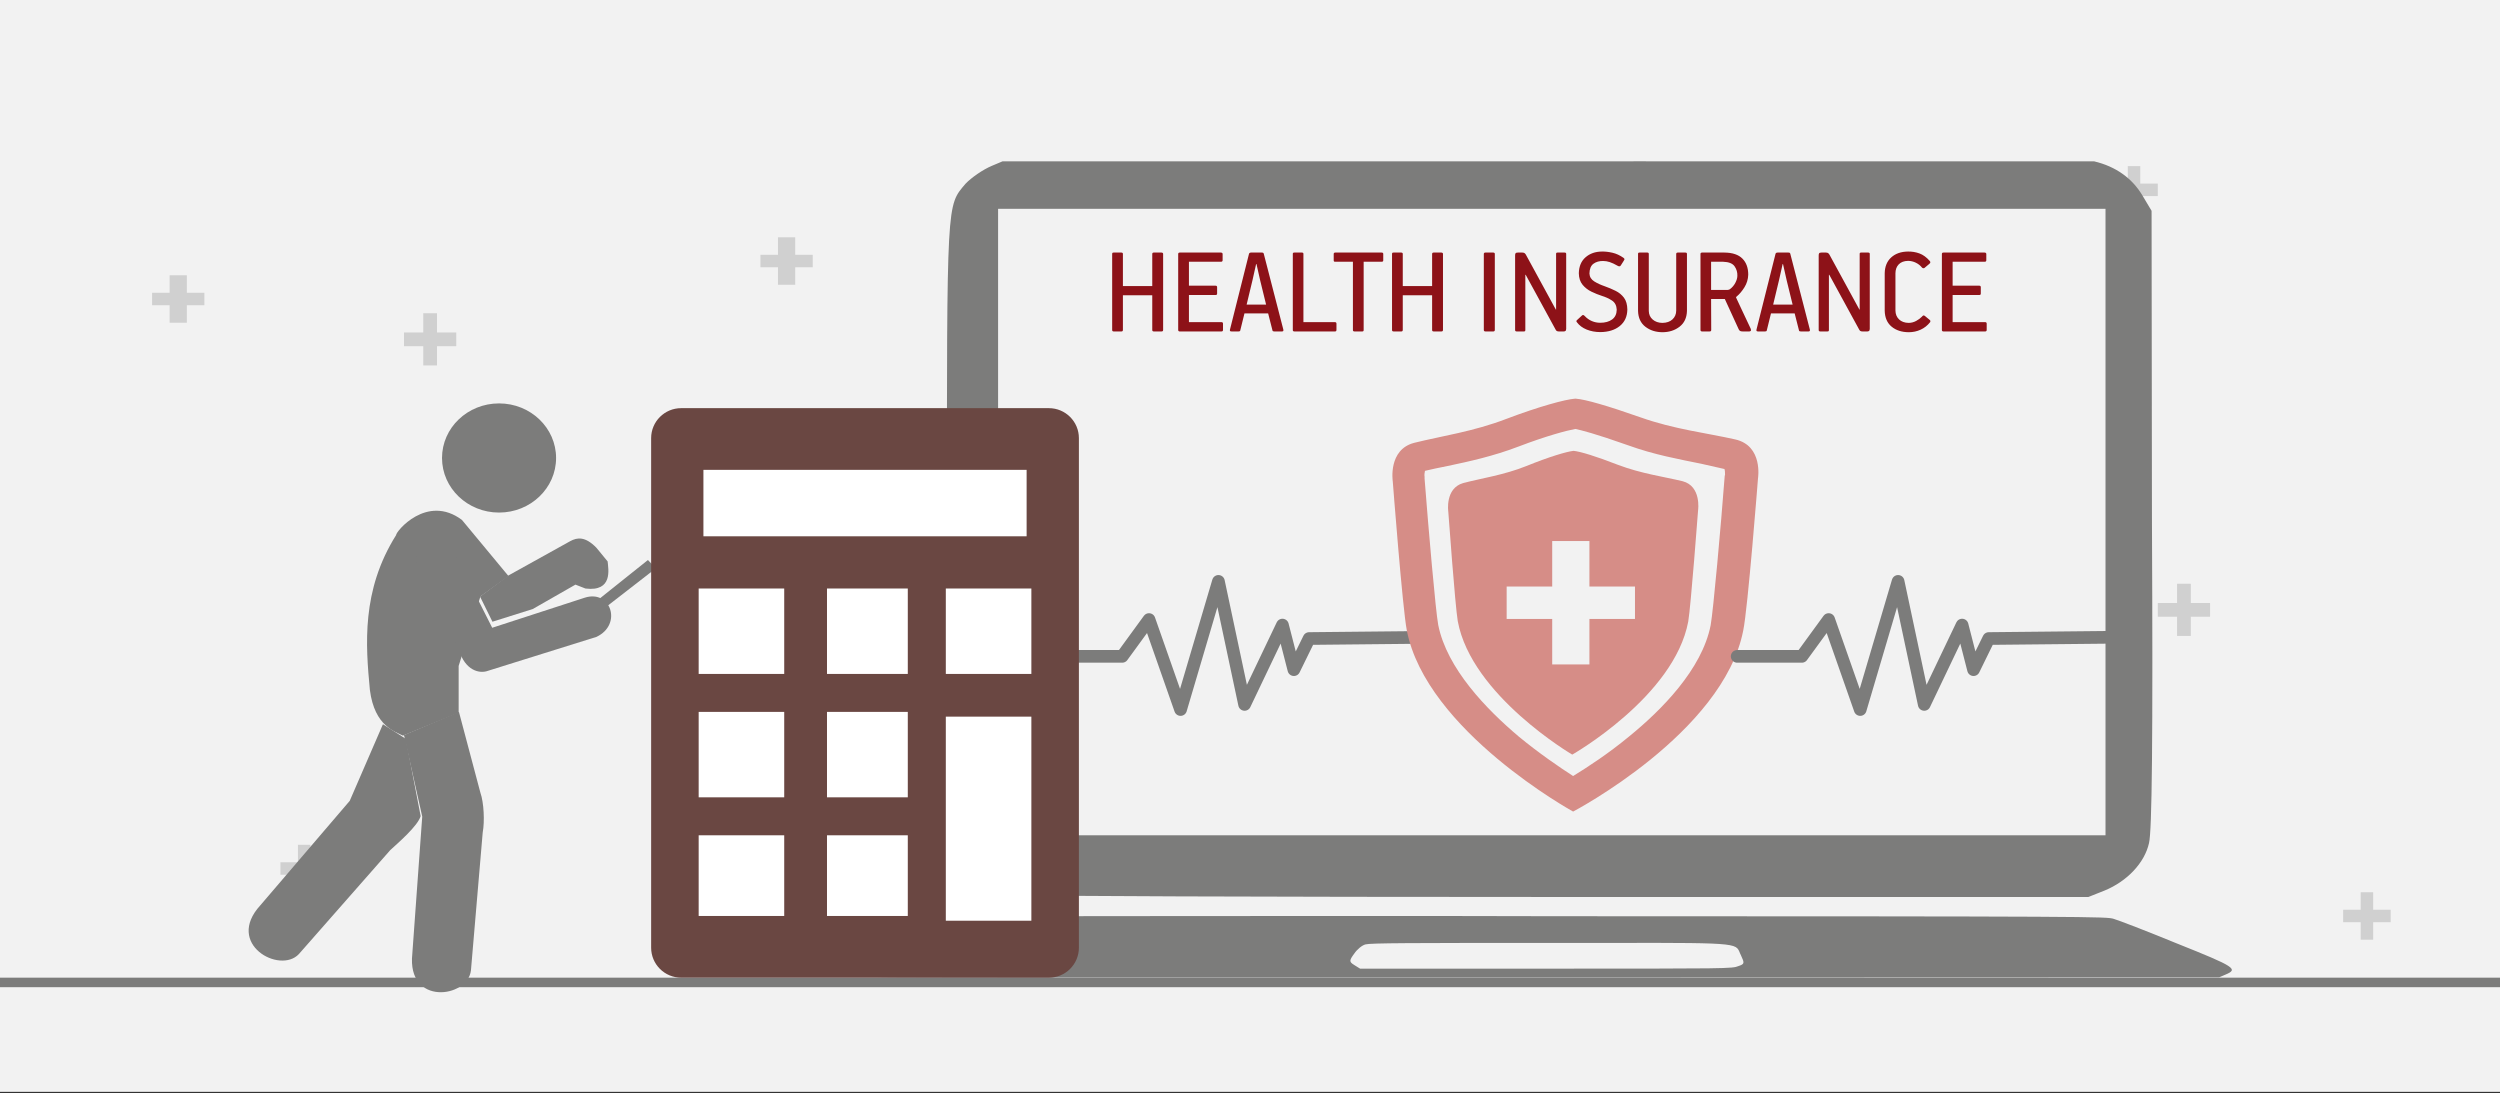 <svg width="526" height="230" xmlns="http://www.w3.org/2000/svg" xmlns:xlink="http://www.w3.org/1999/xlink" overflow="hidden"><rect width="100%" height="100%" fill="#333333" stroke="none"/><defs><clipPath id="clip0"><rect x="0" y="0" width="526" height="230"/></clipPath></defs><g clip-path="url(#clip0)"><rect x="0" y="0" width="526" height="229.667" fill="#FFFFFF"/><rect x="0" y="0" width="526" height="229.667" fill="#F2F2F2"/><path d="M0 206.7 526 206.701" stroke="#7C7C7B" stroke-width="2" stroke-miterlimit="8" fill="none" fill-rule="evenodd"/><path d="M444 38.631 447.687 38.631 447.687 34.949 450.313 34.949 450.313 38.631 454 38.631 454 41.254 450.313 41.254 450.313 44.935 447.687 44.935 447.687 41.254 444 41.254Z" fill="#D0D0D0" fill-rule="evenodd"/><path d="M402 103.537 405.687 103.537 405.687 99.855 408.313 99.855 408.313 103.537 412 103.537 412 107.158 408.313 107.158 408.313 110.839 405.687 110.839 405.687 107.158 402 107.158Z" fill="#D0D0D0" fill-rule="evenodd"/><path d="M454 126.872 458.055 126.872 458.055 122.822 460.945 122.822 460.945 126.872 465 126.872 465 129.757 460.945 129.757 460.945 133.806 458.055 133.806 458.055 129.757 454 129.757Z" fill="#D0D0D0" fill-rule="evenodd"/><path d="M402 172.437 405.687 172.437 405.687 168.755 408.313 168.755 408.313 172.437 412 172.437 412 175.06 408.313 175.06 408.313 178.741 405.687 178.741 405.687 175.06 402 175.06Z" fill="#D0D0D0" fill-rule="evenodd"/><path d="M493 191.409 496.687 191.409 496.687 187.728 499.313 187.728 499.313 191.409 503 191.409 503 194.032 499.313 194.032 499.313 197.713 496.687 197.713 496.687 194.032 493 194.032Z" fill="#D0D0D0" fill-rule="evenodd"/><path d="M340 37.632 343.687 37.632 343.687 33.951 346.313 33.951 346.313 37.632 350 37.632 350 41.254 346.313 41.254 346.313 44.935 343.687 44.935 343.687 41.254 340 41.254Z" fill="#D0D0D0" fill-rule="evenodd"/><path d="M85 69.954 89.055 69.954 89.055 65.904 91.945 65.904 91.945 69.954 96 69.954 96 72.839 91.945 72.839 91.945 76.889 89.055 76.889 89.055 72.839 85 72.839Z" fill="#D0D0D0" fill-rule="evenodd"/><path d="M160 53.609 163.687 53.609 163.687 49.928 167.313 49.928 167.313 53.609 171 53.609 171 56.232 167.313 56.232 167.313 59.913 163.687 59.913 163.687 56.232 160 56.232Z" fill="#D0D0D0" fill-rule="evenodd"/><path d="M59 181.424 62.687 181.424 62.687 177.742 65.313 177.742 65.313 181.424 69 181.424 69 184.047 65.313 184.047 65.313 187.728 62.687 187.728 62.687 184.047 59 184.047Z" fill="#D0D0D0" fill-rule="evenodd"/><path d="M32 61.597 35.687 61.597 35.687 57.916 39.313 57.916 39.313 61.597 43 61.597 43 64.22 39.313 64.22 39.313 67.902 35.687 67.902 35.687 64.22 32 64.22Z" fill="#D0D0D0" fill-rule="evenodd"/><path d="M215.375 47.917 215.375 110.701 215.375 173.551 326.154 173.551 436.779 173.551 436.779 110.701 436.779 47.917 326.154 47.917 215.375 47.917ZM210.916 33.951 440.623 33.951C445.159 35.025 448.618 37.51 450.771 41.136L452.693 44.359 452.769 109.156C453 156.227 452.769 174.894 452.154 177.379 451.232 181.542 447.542 185.436 442.775 187.384L439.393 188.726 327.768 188.726C266.498 188.726 214.837 188.525 213.299 188.324 209.378 187.719 206.765 186.443 203.92 183.758 199 179.259 199.231 182.28 199.231 111.171 199.231 41.471 199.154 43.419 203.151 38.651 204.381 37.375 206.765 35.697 208.686 34.891L210.916 33.951Z" fill="#7C7C7B" fill-rule="evenodd"/><path d="M182 204.727 182 203.239C183.771 202.341 187.928 200.545 193.933 198.134 204.787 193.721 207.097 192.977 209.099 192.849 210.176 192.772 240.277 192.721 282.234 192.721L282.234 192.721C296.168 192.721 311.488 192.721 327.347 192.772 441.823 192.798 443.209 192.849 444.748 193.336 445.672 193.593 451.677 195.902 457.99 198.493 470.384 203.444 471 203.906 468.229 205.061L466.92 205.625 326.346 205.676C249.131 205.702 185.387 205.676 184.771 205.574 183.771 205.471 182.77 205.112 182 204.727ZM339.741 198.39C335.815 198.39 331.196 198.39 325.807 198.39 296.861 198.39 288.316 198.416 287.315 198.698 286.622 198.852 285.544 199.724 284.928 200.648 283.851 202.11 283.851 202.367 284.928 203.034L286.16 203.803 325.345 203.803C363.76 203.803 364.453 203.803 365.762 203.265 367.071 202.829 367.071 202.649 366.301 201.007 364.992 198.467 367.687 198.339 339.741 198.39Z" fill="#7C7C7B" fill-rule="evenodd"/><rect x="210" y="43.936" width="233" height="131.809" fill="#F2F2F2"/><path d="M375.065 55.562 374.311 58.925 373.071 64.091 377.167 64.091 375.927 59.032 375.146 55.562ZM264.285 55.562 263.531 58.925 262.291 64.091 266.387 64.091 265.148 59.032 264.366 55.562ZM360.014 55.074 360.014 60.996 363.519 60.996C363.602 60.994 363.68 60.979 363.755 60.949 363.831 60.92 363.896 60.891 363.951 60.862 364.442 60.504 364.828 60.056 365.11 59.519 365.392 58.983 365.536 58.488 365.542 58.035 365.569 57.3 365.373 56.631 364.955 56.03 364.537 55.428 363.735 55.11 362.549 55.074ZM408.895 53.14 417.569 53.14C417.666 53.141 417.748 53.166 417.815 53.217 417.881 53.268 417.916 53.341 417.919 53.436L417.919 54.752C417.919 54.847 417.892 54.925 417.838 54.983 417.784 55.042 417.704 55.072 417.596 55.074L410.832 55.074 410.832 60.109 416.437 60.109C416.653 60.109 416.76 60.216 416.76 60.431L416.76 61.774C416.756 61.966 416.657 62.065 416.464 62.069L410.832 62.069 410.832 67.776 417.677 67.776C417.773 67.777 417.85 67.803 417.909 67.854 417.968 67.905 417.998 67.977 418 68.072L418 69.415C418 69.63 417.892 69.737 417.677 69.737L408.895 69.737C408.799 69.737 408.722 69.711 408.663 69.66 408.604 69.609 408.574 69.536 408.572 69.442L408.572 53.436C408.572 53.243 408.68 53.145 408.895 53.14ZM383.216 53.14 384.184 53.14C384.393 53.143 384.547 53.184 384.648 53.265 384.749 53.345 384.837 53.447 384.911 53.571L391.22 65.138 391.274 65.138 391.274 53.436C391.271 53.342 391.29 53.269 391.331 53.218 391.372 53.166 391.451 53.141 391.569 53.14L393.076 53.14C393.184 53.141 393.264 53.166 393.318 53.214 393.372 53.262 393.399 53.327 393.399 53.409L393.399 69.199C393.391 69.422 393.333 69.569 393.224 69.64 393.115 69.711 393.003 69.743 392.888 69.737L391.865 69.737C391.668 69.737 391.518 69.704 391.415 69.636 391.312 69.569 391.229 69.468 391.166 69.334L384.884 57.822 384.803 57.822 384.803 69.415C384.806 69.522 384.787 69.603 384.746 69.657 384.705 69.71 384.625 69.737 384.507 69.737L382.974 69.737C382.758 69.733 382.651 69.634 382.651 69.441L382.651 53.813C382.642 53.585 382.673 53.415 382.742 53.305 382.81 53.195 382.968 53.14 383.216 53.14ZM373.987 53.14 376.278 53.14C376.397 53.138 376.488 53.156 376.55 53.194 376.613 53.232 376.657 53.304 376.682 53.409L380.778 69.28C380.811 69.381 380.818 69.481 380.798 69.579 380.778 69.677 380.69 69.73 380.535 69.737L378.891 69.737C378.671 69.742 378.546 69.679 378.514 69.549L377.598 65.944 372.613 65.944 371.724 69.549C371.709 69.616 371.671 69.664 371.609 69.694 371.547 69.723 371.469 69.738 371.373 69.737L369.918 69.737C369.769 69.741 369.663 69.714 369.602 69.656 369.54 69.599 369.529 69.492 369.568 69.334L373.556 53.463C373.567 53.379 373.605 53.305 373.671 53.241 373.736 53.177 373.841 53.144 373.987 53.14ZM358.104 53.14 362.845 53.14C364.527 53.157 365.779 53.58 366.6 54.407 367.422 55.234 367.832 56.362 367.829 57.793 367.8 58.748 367.535 59.631 367.035 60.44 366.535 61.25 365.974 61.91 365.353 62.42 365.313 62.448 365.286 62.479 365.272 62.514 365.259 62.549 365.259 62.58 365.272 62.608 365.273 62.607 365.328 62.728 365.44 62.969 365.551 63.211 365.822 63.792 366.253 64.712 366.684 65.632 367.38 67.11 368.341 69.145 368.436 69.37 368.441 69.526 368.354 69.613 368.268 69.7 368.165 69.741 368.044 69.737L366.645 69.737C366.372 69.737 366.178 69.691 366.063 69.599 365.948 69.508 365.855 69.375 365.784 69.199L362.899 62.903 360.014 62.903 360.041 69.414C360.041 69.63 359.934 69.737 359.718 69.737L358.104 69.737C358.008 69.737 357.931 69.711 357.872 69.66 357.813 69.609 357.783 69.536 357.781 69.441L357.781 53.436C357.781 53.243 357.889 53.145 358.104 53.14ZM344.941 53.14 346.609 53.14C346.704 53.141 346.777 53.166 346.828 53.214 346.879 53.262 346.905 53.327 346.905 53.409L346.905 65.436C346.923 66.176 347.198 66.774 347.728 67.232 348.258 67.689 348.937 67.925 349.763 67.938 350.663 67.923 351.371 67.677 351.887 67.201 352.402 66.725 352.665 66.11 352.675 65.355L352.675 53.436C352.675 53.342 352.702 53.269 352.756 53.218 352.81 53.166 352.891 53.141 352.998 53.14L354.613 53.14C354.72 53.141 354.801 53.166 354.855 53.214 354.908 53.262 354.935 53.327 354.935 53.409L354.935 65.436C354.891 66.869 354.374 67.969 353.384 68.737 352.394 69.504 351.196 69.891 349.79 69.899 348.373 69.893 347.172 69.509 346.187 68.746 345.201 67.985 344.688 66.881 344.645 65.436L344.645 53.436C344.642 53.342 344.662 53.269 344.702 53.218 344.743 53.166 344.823 53.141 344.941 53.14ZM319.343 53.14 320.311 53.14C320.52 53.143 320.675 53.184 320.775 53.265 320.876 53.345 320.964 53.447 321.038 53.571L327.347 65.138 327.401 65.138 327.401 53.436C327.398 53.342 327.417 53.269 327.458 53.218 327.499 53.166 327.578 53.141 327.696 53.14L329.203 53.14C329.311 53.141 329.391 53.166 329.445 53.214 329.499 53.262 329.526 53.327 329.526 53.409L329.526 69.199C329.518 69.422 329.46 69.569 329.351 69.64 329.242 69.711 329.13 69.743 329.015 69.737L327.992 69.737C327.795 69.737 327.645 69.704 327.542 69.636 327.439 69.569 327.356 69.468 327.293 69.334L321.011 57.822 320.93 57.822 320.93 69.415C320.933 69.522 320.914 69.603 320.873 69.657 320.832 69.71 320.752 69.737 320.634 69.737L319.101 69.737C318.885 69.733 318.778 69.634 318.778 69.441L318.778 53.813C318.769 53.585 318.8 53.415 318.868 53.305 318.938 53.195 319.096 53.14 319.343 53.14ZM312.519 53.14 314.187 53.14C314.283 53.141 314.36 53.166 314.419 53.214 314.478 53.262 314.508 53.327 314.51 53.409L314.51 69.415C314.51 69.63 314.402 69.737 314.187 69.737L312.519 69.737C312.423 69.737 312.345 69.711 312.287 69.66 312.228 69.609 312.198 69.536 312.196 69.441L312.196 53.436C312.196 53.243 312.303 53.145 312.519 53.14ZM293.179 53.14 294.82 53.14C294.928 53.141 295.009 53.166 295.063 53.214 295.116 53.262 295.143 53.327 295.143 53.409L295.143 60.189 301.317 60.189 301.317 53.436C301.318 53.342 301.344 53.269 301.395 53.218 301.446 53.166 301.519 53.141 301.613 53.14L303.255 53.14C303.363 53.141 303.449 53.166 303.51 53.214 303.572 53.262 303.603 53.327 303.605 53.409L303.605 69.414C303.605 69.63 303.497 69.737 303.282 69.737L301.64 69.737C301.425 69.733 301.317 69.634 301.317 69.441L301.317 62.123 295.143 62.123 295.143 69.414C295.139 69.63 295.04 69.737 294.847 69.737L293.206 69.737C292.991 69.733 292.883 69.634 292.883 69.441L292.883 53.436C292.88 53.342 292.899 53.269 292.94 53.218 292.981 53.166 293.061 53.141 293.179 53.14ZM280.935 53.14 290.713 53.14C290.821 53.141 290.902 53.166 290.956 53.214 291.01 53.262 291.036 53.327 291.036 53.409L291.036 54.779C291.036 54.971 290.929 55.069 290.713 55.074L286.914 55.074 286.914 69.414C286.916 69.522 286.897 69.603 286.857 69.656 286.816 69.71 286.736 69.737 286.618 69.737L284.977 69.737C284.761 69.733 284.654 69.634 284.654 69.441L284.654 55.074 280.935 55.074C280.827 55.077 280.746 55.058 280.692 55.017 280.639 54.976 280.612 54.897 280.612 54.779L280.612 53.436C280.612 53.243 280.719 53.145 280.935 53.14ZM272.302 53.14 273.943 53.14C274.049 53.141 274.126 53.166 274.172 53.214 274.218 53.262 274.24 53.327 274.239 53.409L274.239 67.776 280.868 67.776C280.964 67.777 281.041 67.803 281.1 67.854 281.159 67.905 281.189 67.977 281.191 68.072L281.191 69.415C281.187 69.63 281.088 69.737 280.895 69.737L272.329 69.737C272.113 69.733 272.006 69.634 272.006 69.442L272.006 53.436C272.003 53.342 272.022 53.269 272.063 53.218 272.104 53.166 272.183 53.141 272.302 53.14ZM263.208 53.14 265.498 53.14C265.618 53.138 265.708 53.156 265.771 53.194 265.833 53.232 265.877 53.304 265.902 53.409L269.998 69.28C270.032 69.381 270.038 69.481 270.018 69.579 269.998 69.677 269.911 69.73 269.756 69.737L268.112 69.737C267.892 69.742 267.766 69.679 267.735 69.549L266.818 65.944 261.833 65.944 260.944 69.549C260.929 69.616 260.891 69.664 260.83 69.694 260.768 69.723 260.689 69.738 260.594 69.737L259.139 69.737C258.989 69.741 258.884 69.714 258.822 69.656 258.76 69.599 258.749 69.492 258.788 69.334L262.776 53.463C262.788 53.379 262.826 53.305 262.891 53.241 262.956 53.177 263.062 53.144 263.208 53.14ZM248.215 53.14 256.888 53.14C256.986 53.141 257.068 53.166 257.134 53.217 257.201 53.268 257.236 53.341 257.239 53.436L257.239 54.752C257.239 54.847 257.212 54.925 257.158 54.983 257.104 55.042 257.023 55.072 256.915 55.074L250.152 55.074 250.152 60.109 255.757 60.109C255.972 60.109 256.08 60.216 256.08 60.431L256.08 61.774C256.076 61.966 255.977 62.065 255.784 62.069L250.152 62.069 250.152 67.776 256.996 67.776C257.092 67.777 257.17 67.803 257.229 67.854 257.288 67.905 257.318 67.977 257.32 68.072L257.32 69.415C257.32 69.63 257.212 69.737 256.996 69.737L248.215 69.737C248.119 69.737 248.041 69.711 247.982 69.66 247.924 69.609 247.893 69.536 247.892 69.442L247.892 53.436C247.892 53.243 247.999 53.145 248.215 53.14ZM234.296 53.14 235.938 53.14C236.045 53.141 236.126 53.166 236.18 53.214 236.234 53.262 236.26 53.327 236.26 53.409L236.26 60.189 242.435 60.189 242.435 53.436C242.435 53.342 242.461 53.269 242.512 53.218 242.563 53.166 242.636 53.141 242.731 53.14L244.372 53.14C244.481 53.141 244.566 53.166 244.627 53.214 244.689 53.262 244.721 53.327 244.722 53.409L244.722 69.414C244.722 69.63 244.614 69.737 244.399 69.737L242.757 69.737C242.542 69.733 242.435 69.634 242.435 69.441L242.435 62.123 236.26 62.123 236.26 69.414C236.256 69.63 236.157 69.737 235.964 69.737L234.323 69.737C234.108 69.733 234 69.634 234 69.441L234 53.436C233.998 53.342 234.017 53.269 234.058 53.218 234.098 53.166 234.178 53.141 234.296 53.14ZM401.443 52.925C402.281 52.909 403.084 53.042 403.855 53.325 404.625 53.607 405.348 54.136 406.024 54.913 406.108 55.016 406.148 55.112 406.145 55.199 406.142 55.285 406.074 55.388 405.943 55.505L404.919 56.366C404.845 56.432 404.751 56.454 404.636 56.433 404.521 56.412 404.427 56.353 404.353 56.258 404.019 55.848 403.596 55.518 403.083 55.269 402.571 55.02 402.033 54.892 401.47 54.886 400.616 54.899 399.959 55.142 399.499 55.616 399.04 56.089 398.807 56.716 398.802 57.496L398.802 65.328C398.811 66.096 399.063 66.719 399.557 67.198 400.051 67.677 400.733 67.923 401.605 67.938 402.164 67.923 402.682 67.785 403.161 67.524 403.639 67.263 404.036 66.971 404.353 66.646 404.445 66.531 404.538 66.445 404.633 66.391 404.728 66.336 404.841 66.358 404.973 66.458L406.051 67.346C406.105 67.391 406.138 67.456 406.148 67.541 406.159 67.626 406.145 67.705 406.105 67.776 405.555 68.476 404.889 69.004 404.107 69.362 403.325 69.719 402.491 69.897 401.605 69.899 400.132 69.893 398.928 69.502 397.992 68.726 397.056 67.951 396.573 66.827 396.542 65.354L396.542 57.496C396.568 56.07 397.028 54.955 397.922 54.151 398.815 53.347 399.989 52.939 401.443 52.925ZM337.059 52.925C337.72 52.91 338.449 52.993 339.246 53.173 340.044 53.354 340.833 53.718 341.613 54.268 341.761 54.39 341.815 54.502 341.778 54.604 341.74 54.706 341.694 54.791 341.64 54.859L340.994 55.881C340.909 55.997 340.804 56.048 340.678 56.036 340.553 56.024 340.434 55.981 340.322 55.908 339.722 55.561 339.182 55.307 338.701 55.148 338.219 54.989 337.753 54.91 337.302 54.913 336.498 54.898 335.822 55.089 335.273 55.484 334.725 55.88 334.44 56.569 334.417 57.55 334.455 58.261 334.797 58.816 335.442 59.215 336.087 59.614 336.806 59.947 337.599 60.214 338.413 60.504 339.183 60.828 339.908 61.186 340.633 61.544 341.225 62.03 341.684 62.642 342.142 63.255 342.379 64.087 342.393 65.139 342.365 66.608 341.836 67.76 340.805 68.595 339.774 69.431 338.409 69.856 336.709 69.872 335.668 69.87 334.711 69.693 333.839 69.341 332.968 68.99 332.281 68.477 331.78 67.803 331.697 67.712 331.661 67.626 331.672 67.544 331.683 67.463 331.755 67.37 331.888 67.265L332.884 66.35C332.987 66.272 333.083 66.253 333.169 66.293 333.256 66.333 333.358 66.415 333.476 66.539 333.898 66.984 334.385 67.324 334.937 67.558 335.488 67.792 336.07 67.909 336.682 67.911 337.723 67.909 338.559 67.677 339.19 67.215 339.82 66.752 340.143 66.069 340.16 65.166 340.122 64.288 339.787 63.642 339.156 63.228 338.524 62.815 337.826 62.492 337.059 62.26 336.337 62.028 335.604 61.734 334.861 61.377 334.117 61.021 333.491 60.535 332.981 59.921 332.471 59.307 332.205 58.499 332.184 57.496 332.217 56.046 332.689 54.924 333.601 54.131 334.512 53.337 335.665 52.935 337.059 52.925Z" fill="#8D1218" fill-rule="evenodd"/><path d="M93 96.36C93 90.018 98.373 84.877 105 84.877 111.627 84.877 117 90.018 117 96.36 117 102.702 111.627 107.844 105 107.844 98.373 107.844 93 102.702 93 96.36Z" fill="#7C7C7B" fill-rule="evenodd"/><path d="M107 121.217 97.192 109.393C89.8 103.849 83.245 111.896 83.343 112.583 76 124.259 76.936 135.74 77.823 145.16 78.809 152.911 83.245 153.942 84.773 154.776L96.502 149.968 96.502 140.106 101.086 125.486 107 121.217Z" fill="#7C7C7B" fill-rule="evenodd"/><path d="M103.561 132.083 95.529 116.181C91.837 109.841 86 116.383 87.946 119.351L96.527 136.662C97.874 141.14 100.917 141.795 102.663 141.14L125.512 133.995C131 131.378 128.506 124.031 123.068 125.742L103.561 132.083Z" fill="#7C7C7B" fill-rule="evenodd"/><path d="M101 125.521 103.609 130.81 112.09 128.14 121.072 123.005 123.179 123.826C129 124.545 127.996 119.718 127.846 118.126L125.487 115.25C123.129 112.836 121.473 113.042 119.968 113.864L107.022 121.053 101 125.521Z" fill="#7C7C7B" fill-rule="evenodd"/><path d="M85 154.656 88.837 171.812 86.749 200.704C85.583 211.693 98.406 210.002 99.086 204.184L101.563 175.144C102 172.856 101.806 168.828 101.077 166.79L96.56 149.783 85 154.656Z" fill="#7C7C7B" fill-rule="evenodd"/><path d="M126 126.07 136.322 117.829 138 119.574 127.373 127.815 126 126.07Z" fill="#7C7C7B" fill-rule="evenodd"/><path d="M80.568 152.381 73.581 168.503 54.768 190.486C47.302 198.626 58.875 205.013 62.878 200.743L82.102 178.872C83.814 177.301 87.9 173.786 88.505 171.706L85.375 155.446 80.568 152.381Z" fill="#7C7C7B" fill-rule="evenodd"/><path d="M222.5 138.098 236.109 138.098 241.752 130.354 248.391 149.284 256.357 122.323 261.86 148.206 269.826 131.517 272.233 140.896 275.439 134.349 301.5 134.082" stroke="#7C7C7B" stroke-width="2.667" stroke-linecap="round" stroke-linejoin="round" stroke-miterlimit="10" fill="none" fill-rule="evenodd"/><path d="M331.12 94.862C331.04 94.862 331.04 94.862 331.04 94.862 331.04 94.862 331.04 94.862 331.04 94.862 329.604 95.022 325.855 96.139 321.149 98.054 316.363 99.969 311.737 100.607 307.829 101.644 304 102.761 304.718 107.628 304.718 107.628 304.718 107.628 306.154 127.415 306.712 130.686 309.583 146.324 330.801 158.77 330.801 158.77 330.801 158.77 330.801 158.77 330.801 158.77 330.801 158.77 352.257 146.563 355.208 130.766 355.767 127.415 357.282 107.309 357.282 107.309 357.282 107.309 358 102.282 354.012 101.245 350.024 100.288 345.318 99.65 340.452 97.814 335.746 95.98 332.555 95.022 331.12 94.862 331.12 94.862 331.12 94.862 331.12 94.862Z" fill="#D68D87" fill-rule="evenodd"/><path d="M331.46 83.878C331.38 83.878 331.38 83.878 331.38 83.878 331.38 83.878 331.38 83.878 331.38 83.878 329.308 84.036 323.807 85.531 316.952 88.128 310.016 90.803 303.24 91.748 297.58 93.164 292 94.58 293.036 101.269 293.036 101.269 293.036 101.269 295.109 128.181 295.986 132.588 300.051 153.755 330.982 170.753 330.982 170.753 330.982 170.753 330.982 170.753 330.982 170.753 330.982 170.753 362.55 154.228 366.775 132.666 367.732 128.181 369.884 100.639 369.884 100.639 369.884 100.639 371 93.793 365.101 92.456 359.202 91.118 352.266 90.331 345.172 87.813 338.236 85.374 333.613 84.036 331.54 83.878 331.54 83.878 331.54 83.878 331.54 83.878L331.46 83.878ZM342.621 93.715C348.041 95.682 353.303 96.626 357.926 97.571 357.926 97.571 362.072 98.515 362.789 98.672 362.789 98.672 362.949 98.672 362.949 99.853 362.949 100.01 362.869 100.01 362.869 100.246 362.072 110.712 360.477 128.496 359.919 131.565 358.086 140.85 349.556 149.427 342.78 154.936 338.316 158.634 333.931 161.467 330.982 163.277 328.192 161.467 323.887 158.556 319.503 154.936 312.806 149.27 304.436 140.693 302.602 131.486 302.044 128.496 300.53 111.027 299.733 100.718 299.733 100.561 299.733 100.561 299.733 100.325 299.653 99.931 299.733 99.459 299.812 99.066 301.247 98.751 302.842 98.358 304.595 98.043 309.06 97.098 314.161 95.997 319.503 93.951 325.481 91.669 329.706 90.567 331.46 90.252 332.576 90.488 335.526 91.197 342.621 93.715Z" fill="#D68D87" fill-rule="evenodd"/><path d="M317 123.407 326.585 123.407 326.585 113.835 334.415 113.835 334.415 123.407 344 123.407 344 130.226 334.415 130.226 334.415 139.797 326.585 139.797 326.585 130.226 317 130.226Z" fill="#F2F2F2" fill-rule="evenodd"/><path d="M365.5 138.098 379.109 138.098 384.752 130.354 391.391 149.284 399.357 122.323 404.86 148.206 412.826 131.517 415.233 140.896 418.439 134.349 444.5 134.082" stroke="#7C7C7B" stroke-width="2.667" stroke-linecap="round" stroke-linejoin="round" stroke-miterlimit="10" fill="none" fill-rule="evenodd"/><path d="M137 92.183C137 88.7 139.828 85.876 143.317 85.876L220.683 85.876C224.172 85.876 227 88.7 227 92.183L227 199.394C227 202.878 224.172 205.702 220.683 205.702L143.317 205.702C139.828 205.702 137 202.878 137 199.394Z" fill="#6A4742" fill-rule="evenodd"/><rect x="148" y="98.857" width="68" height="13.98" fill="#FFFFFF"/><rect x="147" y="123.821" width="18" height="17.974" fill="#FFFFFF"/><rect x="174" y="123.821" width="17" height="17.974" fill="#FFFFFF"/><rect x="199" y="123.821" width="18" height="17.974" fill="#FFFFFF"/><rect x="147" y="149.783" width="18" height="17.974" fill="#FFFFFF"/><rect x="174" y="149.783" width="17" height="17.974" fill="#FFFFFF"/><rect x="147" y="175.745" width="18" height="16.975" fill="#FFFFFF"/><rect x="174" y="175.745" width="17" height="16.975" fill="#FFFFFF"/><rect x="199" y="150.781" width="18" height="42.938" fill="#FFFFFF"/></g></svg>